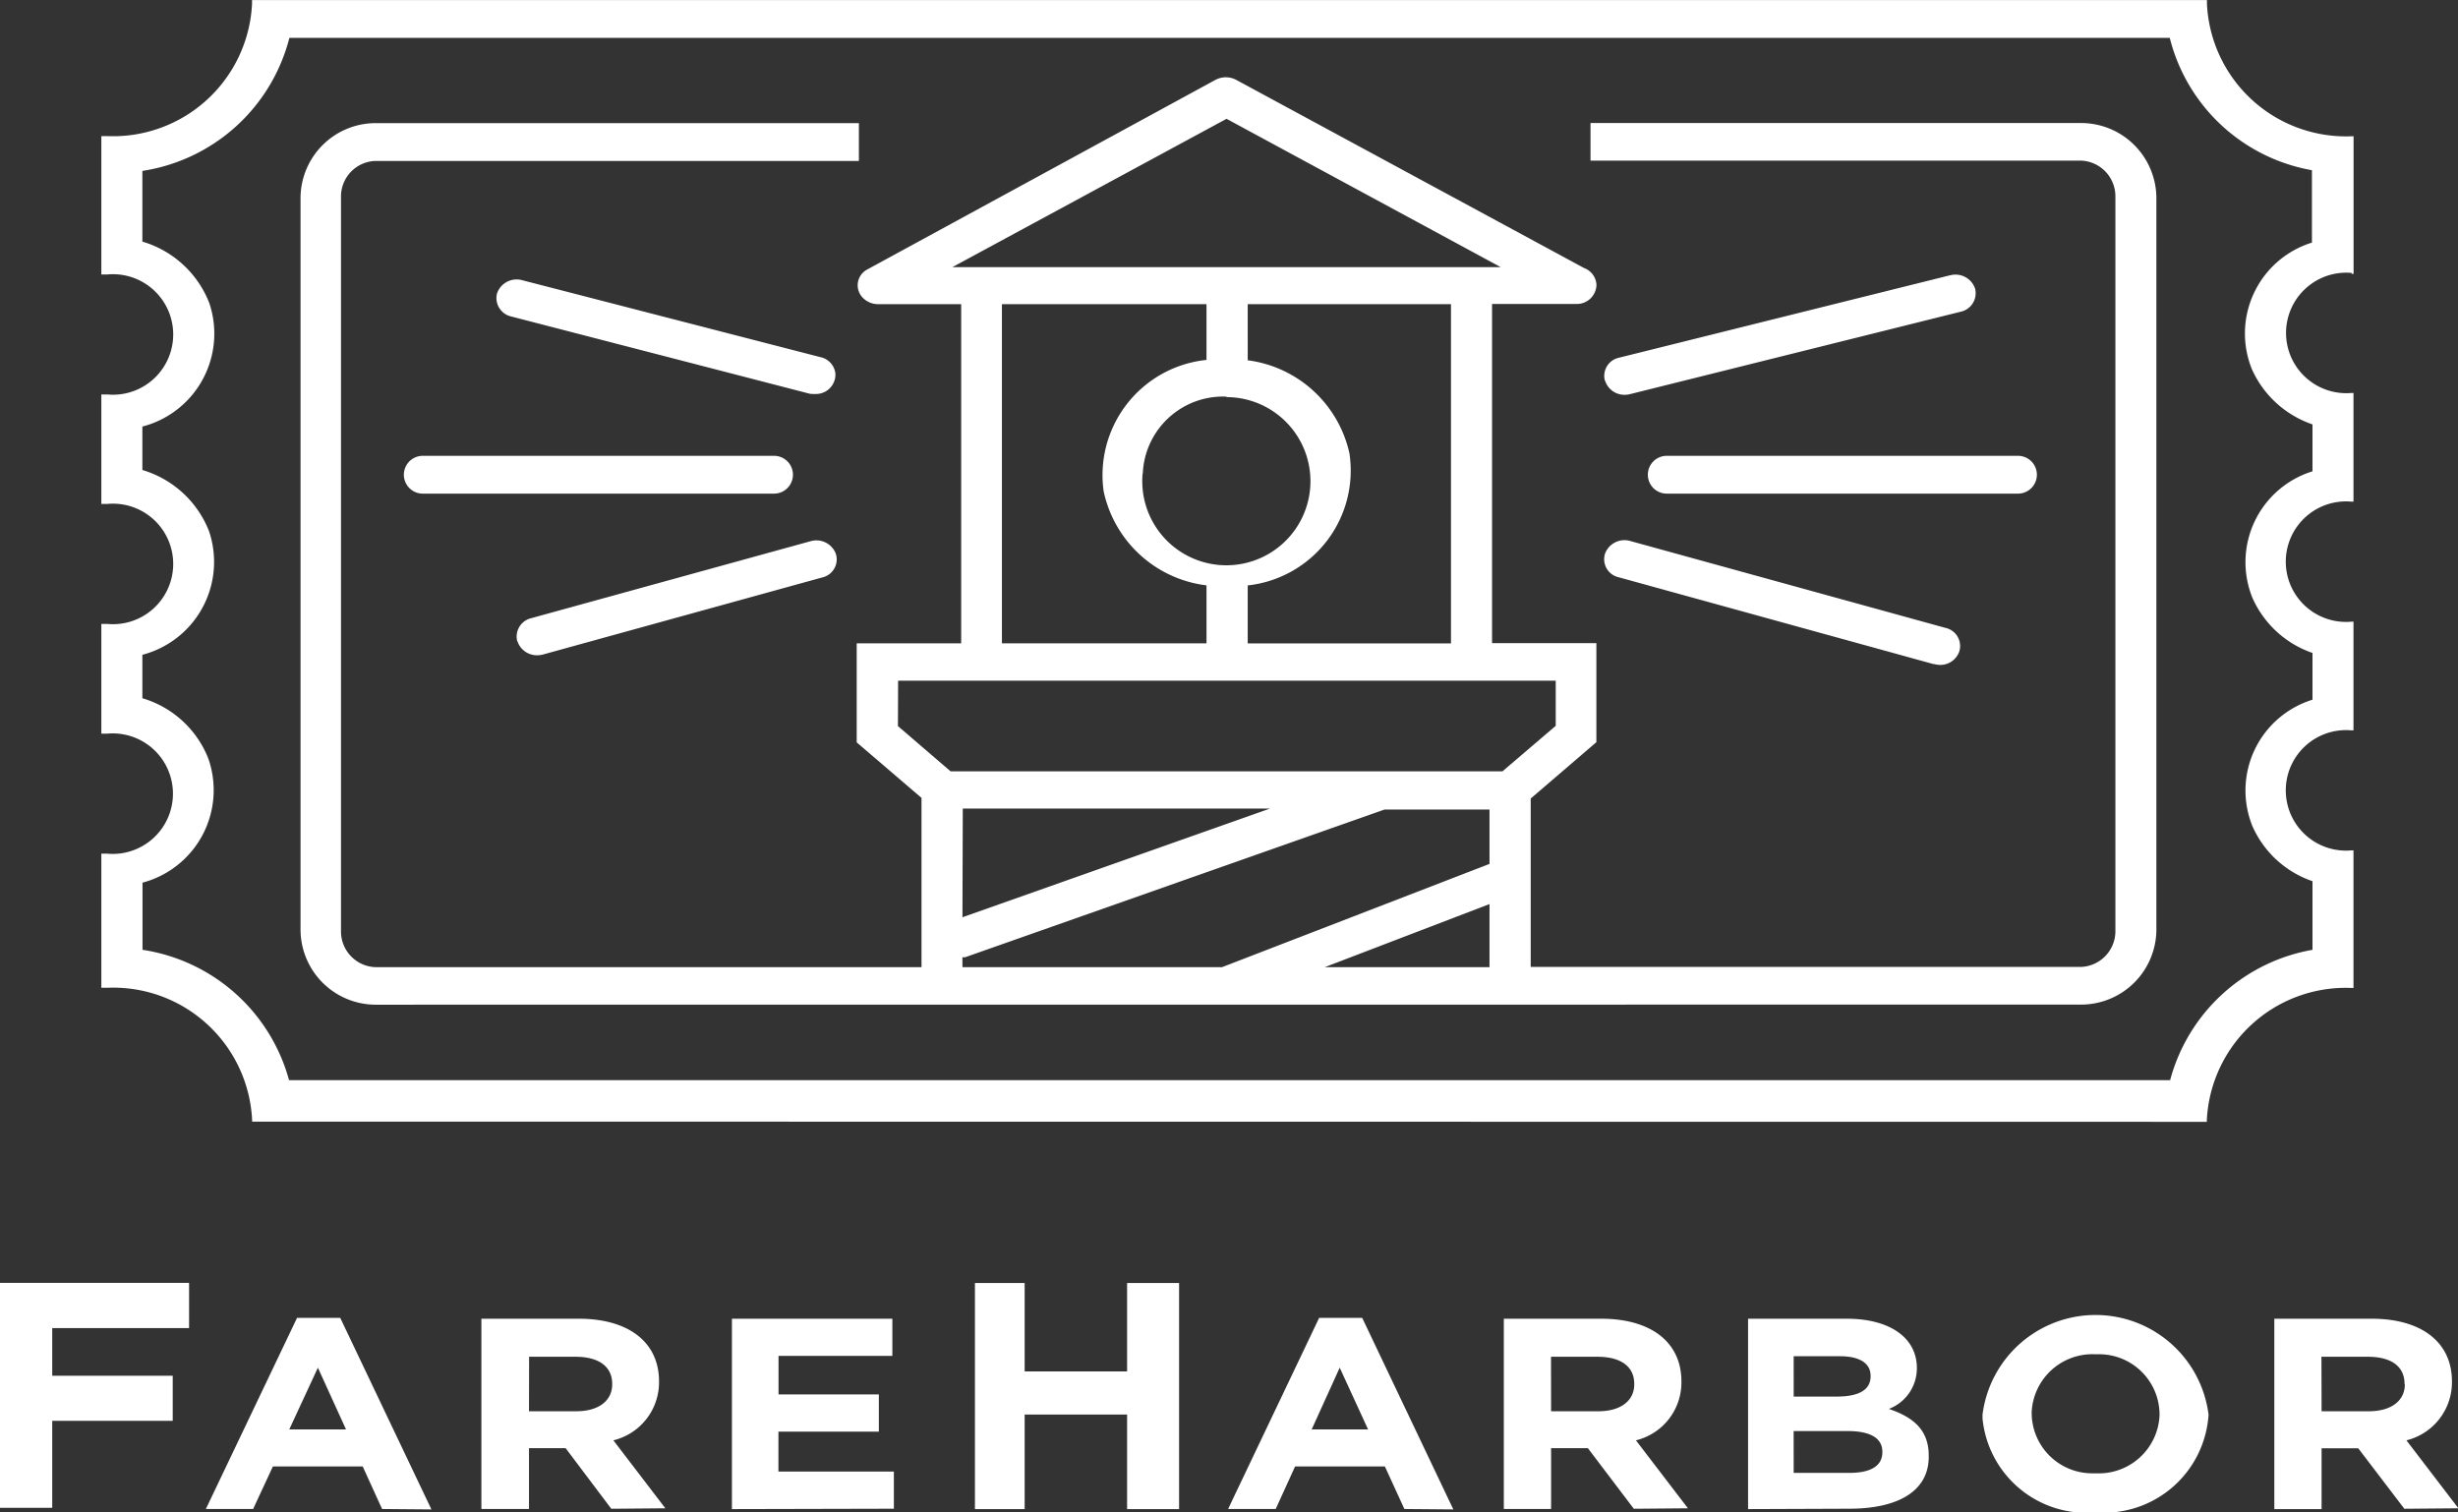 <svg xmlns="http://www.w3.org/2000/svg" width="52" height="32"><rect width="100%" height="100%" fill="#333333" stroke="none"/><defs><clipPath id="a"><path d="M0 0h52v32H0z"/></clipPath></defs><g style="clip-path:url(#a)"><path d="M13971.381 7409a.406.406 0 0 0-.06 0 2.211 2.211 0 0 1-2.38-1.989v-.082a2.41 2.41 0 0 1 4.782 0 2.217 2.217 0 0 1-2.3 2.074Zm-1.4-2.124v.029a1.281 1.281 0 0 0 1.3 1.266h.065a1.286 1.286 0 0 0 1.34-1.226v-.029a1.278 1.278 0 0 0-1.294-1.264h-.068a1.287 1.287 0 0 0-1.343 1.223Zm-13.271 2.05-.412-.9h-1.9l-.41.9h-1.007l1.926-4.044h.911l1.928 4.053Zm-1.961-1.684h1.193l-.6-1.306Zm-19.666 1.684-.41-.9h-1.9l-.418.9h-1l1.929-4.044h.914l1.929 4.053Zm-1.963-1.684h1.2l-.595-1.306Zm43.77.4h-.776v1.286h-1v-4.028h2.058c1.061 0 1.7.5 1.7 1.326a1.265 1.265 0 0 1-.963 1.247l1.1 1.438-1.144.01Zm-.776-.784h1c.482 0 .761-.229.761-.568l-.006-.011c0-.379-.293-.574-.776-.574h-.982Zm-12.133 2.07v-4.028h2.086c.92 0 1.485.408 1.485 1.042a.918.918 0 0 1-.592.866c.523.179.843.447.843.989.014.755-.656 1.123-1.682 1.123Zm.965-.766h1.176c.437 0 .7-.137.7-.437v-.011c0-.269-.225-.437-.732-.437h-1.145Zm0-1.615h.914c.439 0 .713-.127.713-.427v-.013c0-.264-.23-.413-.649-.413h-.978Zm-4.354 1.092h-.778v1.287h-1v-4.026h2.057c1.062 0 1.7.5 1.7 1.326a1.26 1.26 0 0 1-.962 1.247l1.1 1.438-1.145.01Zm-.778-.781h1c.48 0 .759-.229.759-.568v-.011c0-.379-.3-.574-.776-.574h-.985Zm-8.97 2.07v-2h-2.167v2h-1.052v-4.784h1.052v1.871h2.167v-1.871h1.1v4.784Zm-8.36 0v-4.028h3.394v.787h-2.408v.815h2.122v.787h-2.124v.845h2.442v.786Zm-3.518-1.289h-.775v1.287h-1.007v-4.026h2.058c1.061 0 1.7.5 1.7 1.326a1.263 1.263 0 0 1-.966 1.247l1.1 1.438-1.144.01Zm-.775-.781h1c.48 0 .76-.229.76-.568v-.011c0-.379-.3-.574-.776-.574h-.982ZM13927 7408.9v-4.758h4v.956h-2.895v1.008h2.549v.955h-2.549v1.839Zm5.334-8.17v-.026a2.942 2.942 0 0 0-3.063-2.806h-.127v-2.837h.127a1.275 1.275 0 1 0 0-2.54h-.127v-2.321h.127a1.275 1.275 0 1 0 0-2.539h-.127v-2.316h.127a1.275 1.275 0 1 0 0-2.539h-.127v-2.927h.127a2.944 2.944 0 0 0 3.061-2.8V7377h41.357v.082a2.945 2.945 0 0 0 3.061 2.8h.041v2.91h-.041v-.019a1.275 1.275 0 1 0 0 2.54h.039v2.3h-.039a1.275 1.275 0 1 0 0 2.539h.039v2.3h-.039a1.275 1.275 0 1 0 0 2.539h.039v2.911h-.039a2.942 2.942 0 0 0-3.064 2.806v.026Zm-2.322-20.113v1.494a2.18 2.18 0 0 1 1.414 1.295 2.03 2.03 0 0 1-1.414 2.618v.919a2.18 2.18 0 0 1 1.408 1.289 2.031 2.031 0 0 1-1.408 2.621v.919a2.154 2.154 0 0 1 1.395 1.276 2.025 2.025 0 0 1-1.392 2.626v1.421a3.8 3.8 0 0 1 3.1 2.758h39.795a3.793 3.793 0 0 1 3.012-2.758v-1.452a2.146 2.146 0 0 1-1.271-1.164 2.011 2.011 0 0 1 1.271-2.676v-.989a2.158 2.158 0 0 1-1.271-1.166 2.012 2.012 0 0 1 1.271-2.677v-.989l-.012-.008a2.168 2.168 0 0 1-1.27-1.163 2.013 2.013 0 0 1 1.27-2.679v-1.532a3.776 3.776 0 0 1-3.008-2.8h-39.78a3.8 3.8 0 0 1-3.11 2.815Zm4.946 17.639a1.593 1.593 0 0 1-1.6-1.568v-15.513a1.591 1.591 0 0 1 1.589-1.571h10.223v.8h-10.223a.752.752 0 0 0-.733.771v15.513a.756.756 0 0 0 .733.774h11.548v-3.582l-1.371-1.174v-2.095h2.21v-7.177h-1.773a.446.446 0 0 1-.343-.176.377.377 0 0 1 .121-.553l7.374-4.016a.469.469 0 0 1 .44 0l7.359 3.981a.4.4 0 0 1 .262.36.415.415 0 0 1-.431.4h-1.778v7.177h2.207v2.095l-1.389 1.192v3.563h11.636a.757.757 0 0 0 .733-.774v-15.513a.756.756 0 0 0-.733-.773h-10.371v-.795h10.371a1.593 1.593 0 0 1 1.6 1.571v15.513a1.593 1.593 0 0 1-1.6 1.568Zm20.068-.794h3.485v-1.335Zm-7.665 0h5.492l5.658-2.185v-1.15h-2.221l-8.869 3.124a.21.21 0 0 1-.061 0Zm0-1.056 6.507-2.3h-6.5Zm-1.365-4.045 1.115.958h11.674l1.127-.963v-.955H13946Zm7.4-7.739a2.537 2.537 0 0 1 2.152 1.969 2.444 2.444 0 0 1-2.152 2.794v1.227h4.3v-7.177h-4.3Zm-5.2 5.989h4.328v-1.227a2.538 2.538 0 0 1-2.176-1.992 2.45 2.45 0 0 1 2.176-2.778v-1.18h-4.328Zm2.976-3.587a1.779 1.779 0 1 0 1.772-1.623v-.011h-.012a1.7 1.7 0 0 0-1.756 1.632Zm-4.024-4.373h11.6l-5.8-3.138Zm20.761 8.4-6.664-1.838a.391.391 0 0 1-.29-.5.439.439 0 0 1 .54-.266l6.664 1.837a.392.392 0 0 1 .29.5.425.425 0 0 1-.414.283.513.513 0 0 1-.123-.02Zm-29.966-.482a.4.4 0 0 1 .3-.492l5.9-1.626a.44.44 0 0 1 .54.266.392.392 0 0 1-.29.5l-5.895 1.627a.524.524 0 0 1-.126.019h-.014a.433.433 0 0 1-.412-.299Zm24.318-3.126a.4.4 0 1 1 0-.8h7.43a.4.4 0 1 1 0 .8Zm-26.317 0a.4.4 0 1 1 0-.8h7.431a.4.4 0 1 1 0 .8Zm25.008-2.39a.393.393 0 0 1 .3-.486l6.994-1.742h.007a.437.437 0 0 1 .531.281.4.4 0 0 1-.3.487l-7 1.745a.507.507 0 0 1-.114.014.428.428 0 0 1-.415-.303Zm-16.8.282-6.349-1.643a.4.4 0 0 1-.29-.479.438.438 0 0 1 .529-.287l6.356 1.64a.4.4 0 0 1 .276.347.412.412 0 0 1-.409.422.516.516 0 0 1-.057 0 .552.552 0 0 1-.057-.004Z" transform="translate(-13927 -7376.999)" style="fill:#fff;stroke:transparent;stroke-miterlimit:10"/></g></svg>